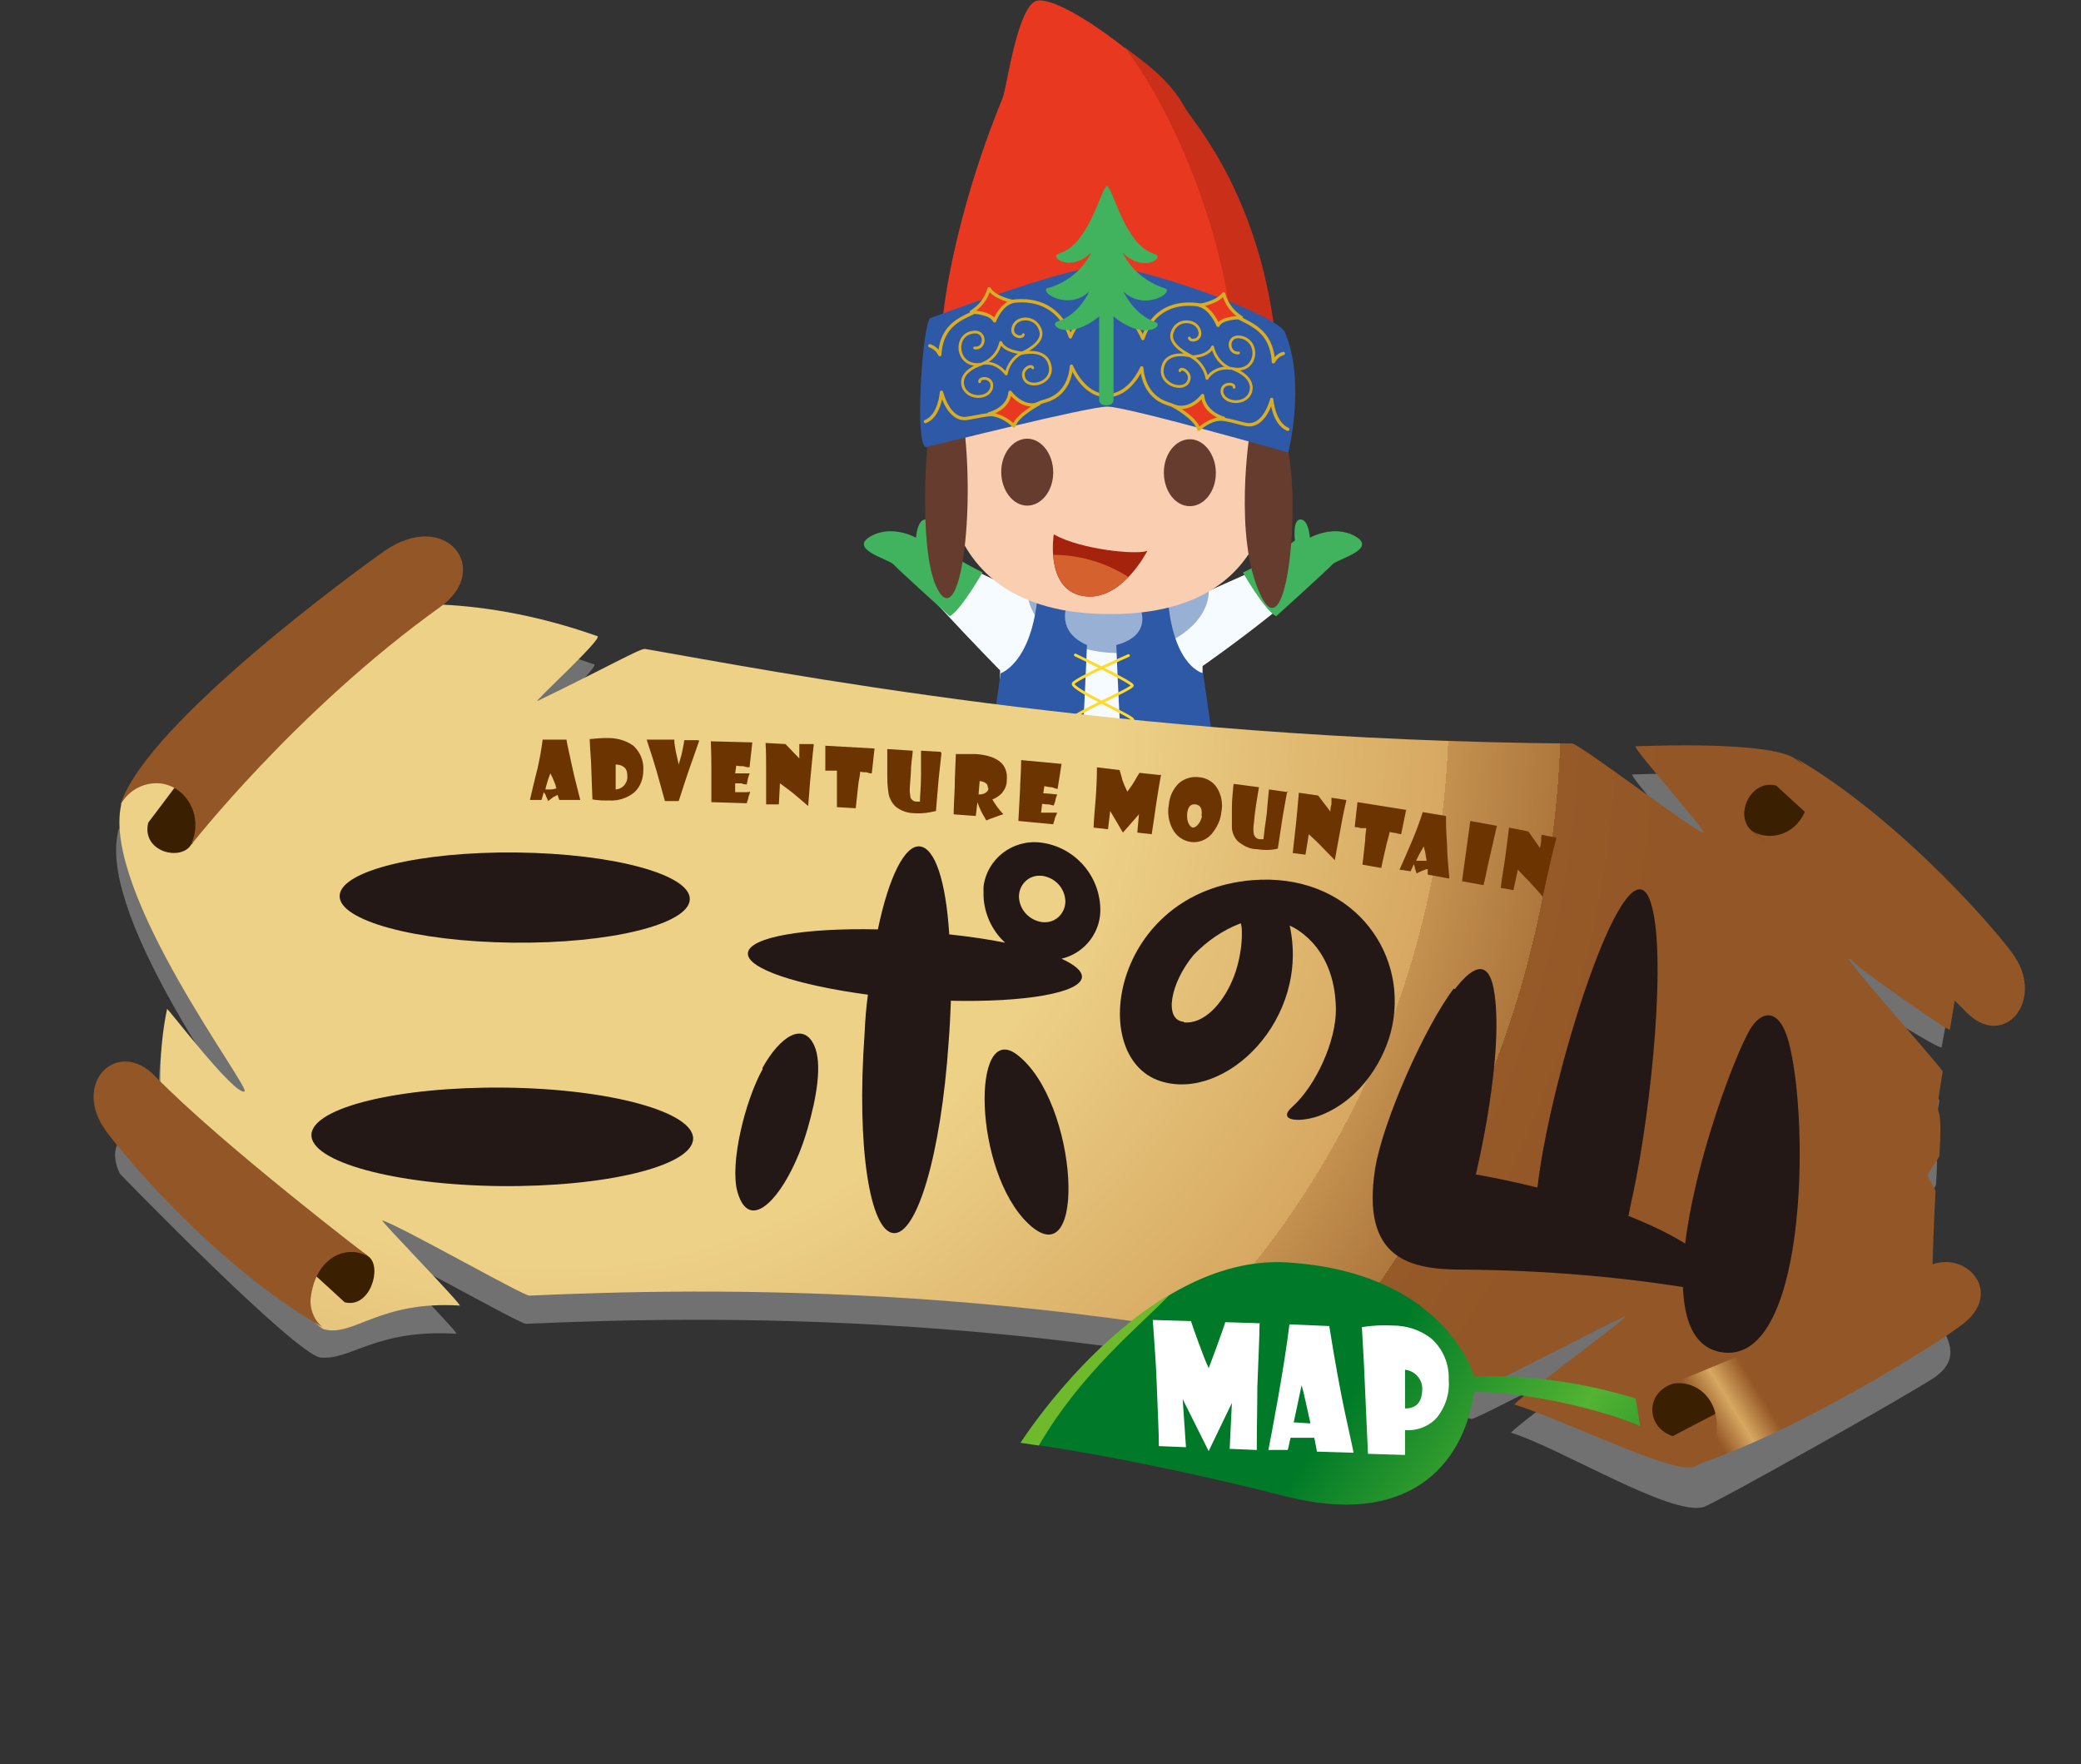 <?xml version="1.0" encoding="UTF-8"?>
<svg id="_レイヤー_1" data-name="レイヤー_1" xmlns="http://www.w3.org/2000/svg" version="1.1" xmlns:xlink="http://www.w3.org/1999/xlink" viewBox="0 0 376.2 318.9">
  <rect x="0" y="0" width="376.2" height="318.9" fill="#333333" stroke="none"/>
  <!-- Generator: Adobe Illustrator 29.0.1, SVG Export Plug-In . SVG Version: 2.1.0 Build 192)  -->
  <defs>
    <style>
      .st0, .st1 {
        fill: #e83820;
      }

      .st2 {
        fill: #d3edfb;
      }

      .st3 {
        fill: #6c3401;
      }

      .st4 {
        stroke-width: .5px;
      }

      .st4, .st5, .st6 {
        fill: none;
      }

      .st4, .st5, .st6, .st1 {
        stroke-linecap: round;
        stroke-linejoin: round;
      }

      .st4, .st5, .st1 {
        stroke: #d9ae25;
      }

      .st7 {
        fill: #231815;
      }

      .st8 {
        fill: #653c2e;
      }

      .st9 {
        fill: url(#_名称未設定グラデーション_5);
      }

      .st10 {
        fill: #d5622e;
      }

      .st11 {
        fill: url(#_名称未設定グラデーション_6);
      }

      .st12 {
        fill: #a5220c;
      }

      .st13 {
        fill: #fff;
      }

      .st14 {
        fill: url(#_名称未設定グラデーション_2);
      }

      .st15 {
        fill: url(#_名称未設定グラデーション_11);
      }

      .st16 {
        fill: #facfb1;
      }

      .st5, .st1 {
        stroke-width: .6px;
      }

      .st17 {
        fill: #6fba2c;
      }

      .st18 {
        fill: #41b25d;
      }

      .st19 {
        fill: url(#_名称未設定グラデーション);
      }

      .st6 {
        stroke: #ffda2a;
        stroke-width: .5px;
      }

      .st20 {
        fill: url(#_名称未設定グラデーション_8);
      }

      .st21 {
        fill: url(#_名称未設定グラデーション_4);
      }

      .st22 {
        fill: url(#_名称未設定グラデーション_3);
      }

      .st23 {
        fill: #2e59a7;
      }

      .st24 {
        fill: #727171;
      }

      .st25 {
        fill: url(#_名称未設定グラデーション_10);
      }

      .st26 {
        fill: url(#_名称未設定グラデーション_7);
      }

      .st27 {
        fill: #c92f19;
      }

      .st28 {
        fill: url(#_名称未設定グラデーション_9);
      }

      .st29 {
        fill: #98b0d4;
      }
    </style>
    <linearGradient id="_名称未設定グラデーション" data-name="名称未設定グラデーション" x1="-228.2" y1="454.3" x2="-228.5" y2="454.7" gradientTransform="translate(18734.8 32878.5) scale(81.1 -72)" gradientUnits="userSpaceOnUse">
      <stop offset=".2" stop-color="#aed0ee"/>
      <stop offset=".6" stop-color="#f5fbfe"/>
    </linearGradient>
    <radialGradient id="_名称未設定グラデーション_2" data-name="名称未設定グラデーション 2" cx="-230" cy="456.1" fx="-230" fy="456.1" r="1.2" gradientTransform="translate(29574.9 81223.3) rotate(6.8) scale(169 -168.9) skewX(0)" gradientUnits="userSpaceOnUse">
      <stop offset=".5" stop-color="#edd187"/>
      <stop offset=".8" stop-color="#d7a861"/>
      <stop offset=".8" stop-color="#c49150"/>
      <stop offset=".9" stop-color="#ae773d"/>
      <stop offset=".9" stop-color="#9f6430"/>
      <stop offset=".9" stop-color="#965928"/>
      <stop offset="1" stop-color="#935626"/>
    </radialGradient>
    <linearGradient id="_名称未設定グラデーション_3" data-name="名称未設定グラデーション 3" x1="-224.2" y1="446.4" x2="-224" y2="447.3" gradientTransform="translate(4979.6 7779.1) rotate(15) scale(30.1 -13.3)" gradientUnits="userSpaceOnUse">
      <stop offset=".2" stop-color="#653c17"/>
      <stop offset="1" stop-color="#3a1f00"/>
    </linearGradient>
    <linearGradient id="_名称未設定グラデーション_4" data-name="名称未設定グラデーション 4" x1="-228" y1="452.3" x2="-227.9" y2="452.6" gradientTransform="translate(7867.9 19926.1) rotate(15) scale(55.8 -37.4)" gradientUnits="userSpaceOnUse">
      <stop offset="0" stop-color="#935626"/>
      <stop offset=".4" stop-color="#d7a861"/>
      <stop offset=".8" stop-color="#935626"/>
    </linearGradient>
    <linearGradient id="_名称未設定グラデーション_5" data-name="名称未設定グラデーション 5" x1="-236.3" y1="345.5" x2="-236" y2="347.9" gradientTransform="translate(5351.7 7749.4) rotate(15) scale(30.6 -13.4)" gradientUnits="userSpaceOnUse">
      <stop offset=".2" stop-color="#653c17"/>
      <stop offset="1" stop-color="#3a1f00"/>
    </linearGradient>
    <linearGradient id="_名称未設定グラデーション_6" data-name="名称未設定グラデーション 6" x1="-240.7" y1="425.1" x2="-240.6" y2="425.5" gradientTransform="translate(8020.1 19974.8) rotate(15) scale(55.3 -37.7)" gradientUnits="userSpaceOnUse">
      <stop offset="0" stop-color="#935626"/>
      <stop offset=".4" stop-color="#d7a861"/>
      <stop offset=".8" stop-color="#935626"/>
    </linearGradient>
    <linearGradient id="_名称未設定グラデーション_7" data-name="名称未設定グラデーション 7" x1="-222.9" y1="451.9" x2="-222.6" y2="452.4" gradientTransform="translate(3885.4 10892.8) rotate(15) scale(27.9 -20.6)" gradientUnits="userSpaceOnUse">
      <stop offset=".2" stop-color="#653c17"/>
      <stop offset="1" stop-color="#3a1f00"/>
    </linearGradient>
    <linearGradient id="_名称未設定グラデーション_8" data-name="名称未設定グラデーション 8" x1="-226.5" y1="455.1" x2="-226.3" y2="455.3" gradientTransform="translate(5722.5 24190) rotate(15) scale(50.4 -47.7)" gradientUnits="userSpaceOnUse">
      <stop offset="0" stop-color="#935626"/>
      <stop offset=".4" stop-color="#d7a861"/>
      <stop offset=".8" stop-color="#935626"/>
    </linearGradient>
    <linearGradient id="_名称未設定グラデーション_9" data-name="名称未設定グラデーション 9" x1="-261.9" y1="424.6" x2="-261.3" y2="424.9" gradientTransform="translate(-1607.3 15727.4) rotate(15) scale(11.7 -34.1)" gradientUnits="userSpaceOnUse">
      <stop offset=".2" stop-color="#946529"/>
      <stop offset="1" stop-color="#3a1f00"/>
    </linearGradient>
    <linearGradient id="_名称未設定グラデーション_10" data-name="名称未設定グラデーション 10" x1="-241.8" y1="442.1" x2="-242" y2="441.9" gradientTransform="translate(3036.7 31725.8) rotate(15) scale(48.9 -65.3)" gradientUnits="userSpaceOnUse">
      <stop offset="0" stop-color="#935626"/>
      <stop offset=".4" stop-color="#d7a861"/>
      <stop offset=".8" stop-color="#935626"/>
    </linearGradient>
    <linearGradient id="_名称未設定グラデーション_11" data-name="名称未設定グラデーション 11" x1="-229" y1="455.4" x2="-228" y2="455.4" gradientTransform="translate(-1467.5 38322.7) rotate(35.2) scale(89.8 -70.5)" gradientUnits="userSpaceOnUse">
      <stop offset=".2" stop-color="#007a28"/>
      <stop offset=".6" stop-color="#53b332"/>
      <stop offset="1" stop-color="#007a28"/>
    </linearGradient>
  </defs>
  <g id="nipo1">
    <g id="_レイヤー_2">
      <g id="_レイヤー_1-2">
        <path id="_パス_365" data-name="パス_365" class="st2" d="M218,172.8c6.3,1.5,21.3,9.4,21.3,9.4,0,0,15.1,1.1,16.3,4.5s-.8,3.7,1.2,6,11.1,11,7.5,12.7-39.1-4.4-41.3-5c-4.9-1.4-12.3.3-19.3-2.3-4.9-1.8,1.6-6-4.9-8.8s-33.9-12.4-27.3-14.1,35.9-5,46.6-2.4h0Z"/>
        <path id="_パス_366" data-name="パス_366" class="st19" d="M185.1,107.4s-24.6-12.3-25-10,20.7,23.8,20.7,23.8c0,0-.4,26.1-8.4,45.7,0,0,36.5,5.4,54.2-.8,0,0-9.6-15.4-9.2-45.7,0,0,24.3-16.9,23.8-21.5-.4-3.5-22.5,8.7-28.4,10s-15.2,3.4-27.7-1.5h0Z"/>
        <path id="_パス_367" data-name="パス_367" class="st29" d="M185.6,105.5s-.9,8.8,10.6,11.8c12.6,3.2,24.1-4.5,22.1-12.3s-32.8.5-32.8.5h0Z"/>
        <path id="_パス_368" data-name="パス_368" class="st23" d="M192.8,109.7s-1.8,4.5,3.7,6.9c0,0-.8,20.4-1.3,21.9-5.6.3-11.1,0-16.6-.8l2.3-16s5.3-1.7,6.6-13.2l5.3,1.2h0Z"/>
        <path id="_パス_369" data-name="パス_369" class="st23" d="M206.1,109.9s2.4,4.9-4.3,6.7c0,0,.8,20.4,1.3,21.9,5.6.3,11.1,0,16.7-.8l-2.3-16s-5.1-1-6.3-12.6l-5,.8h0Z"/>
        <path id="_パス_370" data-name="パス_370" class="st18" d="M224.7,103.5s3.8,6.7,6,7.9c0,0,9.4-8.5,10.2-9.4s8.1-2.7,4.2-5-8.3.2-8.3.2c0,0-.2-3.3-1.7-3.3s-1,3.8-1,3.8c-2.9,2.2-6.1,4.2-9.4,5.8Z"/>
        <path id="_パス_371" data-name="パス_371" class="st18" d="M177.6,103.5s-3.8,6.7-5.9,7.9c0,0-9.4-8.5-10.2-9.4s-8.1-2.7-4.2-5,8.3.2,8.3.2c0,0,.2-3.3,1.7-3.3s1,3.8,1,3.8c2.9,2.2,6.1,4.2,9.4,5.8h0Z"/>
        <path id="_パス_372" data-name="パス_372" class="st8" d="M173.9,168.7c-7.1,2.4-7.4,8.9,1.3,9.9,10.7,1.2,22.2-4,17-9.2s-18.3-.6-18.3-.6h0Z"/>
        <path id="_パス_373" data-name="パス_373" class="st8" d="M223,168.7c7.1,2.4,7.4,8.9-1.3,9.9-10.7,1.2-22.2-4-17-9.2,5.2-5.2,18.3-.6,18.3-.6h0Z"/>
        <path id="_パス_374" data-name="パス_374" class="st16" d="M171.1,78.9s-5.6,32.2,29.7,32.1c33.5,0,30.1-29.9,28.1-34.9s-40.1-12.2-57.8,2.8h0Z"/>
        <path id="_パス_375" data-name="パス_375" class="st8" d="M226,77.7s-3.2,19.6,2,30.1,7.5-21.6,4-29.2-6.1-.9-6.1-.9h0Z"/>
        <path id="_パス_376" data-name="パス_376" class="st8" d="M167.6,80.9s-1.7,20.5,2.3,26.3c4,5.8,6.6-16.7,4-32.9,0,0-5.2,1.7-6.4,6.6h0Z"/>
        <path id="_パス_377" data-name="パス_377" class="st0" d="M170.4,57.8s1.4-17,10.9-40.2c.7-1.8,2.7-17,6.3-17.5,5.1-.7,23.6,13.6,26.6,19.6,1.1,2.1,13.1,14.9,16.2,40.8l-60.1-2.7h0Z"/>
        <path id="_パス_378" data-name="パス_378" class="st27" d="M222.5,58.6c0,.5,0,.9,0,1.4l8,.4c-3.1-25.8-15.1-38.7-16.2-40.8-3-5.6-8.3-8.9-11-11.1,10.5,14,17.9,35.8,19.3,50.1h0Z"/>
        <path id="_パス_379" data-name="パス_379" class="st23" d="M168.2,57.5c6.5-2.4,26.1-9.5,31.4-9.4,6.4,0,31.2,8.6,32.7,12,3.8,9,.6,21.7.6,21.7,0,0-29.2-8.3-32.7-8.3s-30.4,6.8-32.7,7.3-.7-22.8.7-23.3h0Z"/>
        <path id="_パス_380" data-name="パス_380" class="st4" d="M180.9,61.9c-.4,1.7-1.5,3.1-3.2,3.8,0,0,2.2-.6,4.2,1.9.3-1.6,1.3-3,2.8-3.8,0,0-3-.2-3.8-1.9h0Z"/>
        <path id="_パス_381" data-name="パス_381" class="st4" d="M176.2,62.9c2.1.3,2.2-3.5-.6-2.8-3.4.8-2.5,6.6,1.9,5.7,0,0-4.2,1.2-3.4,4,.8,2.6,5,2.4,5.2,0,.1-1.7-2.3-1.7-2.2-.8"/>
        <path id="_パス_382" data-name="パス_382" class="st4" d="M185,60.5c-.2.8-2.5.3-1.8-1.5.7-1.9,4.1-1.9,4.9.7.6,1.8-1.5,3.3-3.5,4.2,0,0,4.4-1.2,5.2,2.1.9,3.5-4.6,4.7-4.8,1.8-.1-1.2,1.5-2,1.7-1.3"/>
        <path id="_パス_383" data-name="パス_383" class="st5" d="M199.9,54.7c-4.6,1.4-6.4,6.2-6.4,6.2-1.7-5.2-5.9-7.1-10.7-6.4-1.2.1-2.4.4-3.6.8-.9,0-1.8.4-2.6.9-2.5,1.3-6.4,2.3-6.7,7.9-.4-.8-1-1.3-1.8-1.6"/>
        <path id="_パス_384" data-name="パス_384" class="st5" d="M199.9,71.5c-4.1-.1-6.2-5.3-6.2-5.3-.2,2.4-1.3,5.2-4.5,6.2-2.3.6-4.3,1.9-5.9,3.7-3.9-1.6-3.8-1.3-8.3-.5-3.5.7-4.8-4.7-4.8-4.7,0,0-.3,4.3-2.9,5.3"/>
        <path id="_パス_385" data-name="パス_385" class="st1" d="M175.7,56.4s3.4.1,4.1,1.6c0,0,1.1-3,3.3-3.5,0,0-3.2-.6-4.3-2.3-.5,1.8-1.6,3.2-3.2,4.2Z"/>
        <path id="_パス_386" data-name="パス_386" class="st1" d="M178.8,74.8s3.5-.8,3.8-3.9c0,0,2.2,3.1,5.2,2.1,0,0-4,2.1-4.5,4-1.2-1.2-2.8-2-4.5-2.2Z"/>
        <path id="_パス_387" data-name="パス_387" class="st4" d="M219.2,62.7c.4,1.7,1.5,3.2,3.2,3.9-1.6-.3-3.3.4-4.2,1.8-.3-1.6-1.3-3.1-2.8-3.9,0,0,3,0,3.8-1.8h0Z"/>
        <path id="_パス_388" data-name="パス_388" class="st4" d="M223.9,63.8c-2.1.2-2.2-3.6.7-2.8,3.4,1,2.5,6.7-1.9,5.6,0,0,4.2,1.3,3.4,4.2-.8,2.6-5,2.2-5.2,0-.1-1.7,2.3-1.6,2.2-.8"/>
        <path id="_パス_389" data-name="パス_389" class="st4" d="M215,61.1c.2.8,2.5.4,1.8-1.5-.7-1.9-4.1-2.1-4.9.5-.6,1.8,1.5,3.3,3.5,4.3,0,0-4.4-1.3-5.2,1.9-.9,3.5,4.6,4.9,4.8,2,0-1.2-1.5-2-1.7-1.3"/>
        <path id="_パス_390" data-name="パス_390" class="st5" d="M200.2,54.7c4.6,1.6,6.4,6.5,6.4,6.5,1.7-5.2,5.9-6.9,10.7-6,1.2.2,2.4.5,3.6,1,.9.1,1.8.5,2.6,1,2.5,1.4,6.4,2.5,6.7,8.2.4-.7,1-1.3,1.8-1.5"/>
        <path id="_パス_391" data-name="パス_391" class="st5" d="M200.2,71.5c4.1,0,6.2-5,6.2-5,.2,2.4,1.3,5.3,4.5,6.4,2.3.7,4.3,2.1,5.9,3.9,3.9-1.5,3.8-1.2,8.3-.1,3.5.8,4.8-4.5,4.8-4.5,0,0,.3,4.3,2.9,5.4"/>
        <path id="_パス_392" data-name="パス_392" class="st1" d="M224.3,57.4s-3.5,0-4.1,1.4c0,0-1.2-3-3.3-3.6,0,0,3.2-.5,4.3-2.1.5,1.8,1.6,3.3,3.2,4.3h0Z"/>
        <path id="_パス_393" data-name="パス_393" class="st1" d="M221.2,75.6s-3.5-.9-3.8-4.1c0,0-2.2,3-5.2,1.9,0,0,4,2.2,4.5,4.2,1.2-1.1,2.8-1.9,4.5-2h0Z"/>
        <path id="_パス_394" data-name="パス_394" class="st8" d="M210.4,85.4c0,3.4,2.1,6.1,4.7,6.1s4.7-2.7,4.7-6-2.1-6.1-4.7-6.1-4.7,2.7-4.7,6h0Z"/>
        <path id="_パス_395" data-name="パス_395" class="st8" d="M181,85.3c0,3.3,2.1,6.1,4.7,6.1s4.7-2.7,4.7-6-2.1-6.1-4.7-6.1-4.7,2.7-4.7,6Z"/>
        <path id="_パス_396" data-name="パス_396" class="st18" d="M189.7,52c3.3-1,6.1-3.3,7.6-6.4-3.7,3.8-7.9.8-5.8.2,5.4-1.6,7.5-11.7,8.6-12.2h0s0,0,0,0c0,0,0,0,0,0h0c1.2.5,3.2,10.7,8.6,12.3,2.1.6-2.1,3.6-5.8-.3,1.5,3.1,4.3,5.4,7.6,6.5,2.1.6-3.6,4.3-7.4.6,0,0,1.8,4.1,5.7,5.5,1.9.6-1.9,3.6-7.5-1v15.1c0,1.3-2.6,1.3-2.6,0v-15.1c-5.6,4.6-9.4,1.5-7.5.9,3.9-1.2,5.7-5.4,5.7-5.4-3.7,3.6-9.4,0-7.4-.7h0Z"/>
        <path id="_パス_397" data-name="パス_397" class="st18" d="M174.2,162.7s1,.3,2.8.7c1.4.3,3.9-1.1,6.3-.8,4,.5,5.8,2.6,9.9,2.9,2.3.1,4.7.2,7.3.2s2.7,0,4,0c3.8,0,7.5-2.1,10.3-2.4,4-.4,5.5,1.1,7.3.8,2.2-.4,3.3-.7,3.3-.7,1.3,1.6,2.1,3.5,2.3,5.5-.8.4-1.6.6-2.4.7-1.9.4-3-1.1-8.4-.8-4.1.2-8.1,3-12.8,3.1-1.3,0-2.6,0-4,0-2.9,0-5.5-.1-7.9-.3-5.2-.3-6.6-2.5-11.3-3.3-3.7-.6-6.2,1.2-7.4.8-1.4-.4-1.5-.8-1.5-.8,0,0,.4-3.9,2.5-5.5h0Z"/>
        <path id="_パス_398" data-name="パス_398" class="st12" d="M207.3,99.6c-1.8.7-11.8-.2-16.8-3,0,0-1.6,9.8,5.1,11.1,7,1.4,11.8-8.1,11.8-8.1h0Z"/>
        <path id="_パス_399" data-name="パス_399" class="st10" d="M204,104.3c-2.1,2.1-4.9,4.1-8.4,3.4-3.9-.8-5-4.5-5.2-7.4,4.8,0,9.5,1.4,13.6,4h0Z"/>
        <path id="_パス_400" data-name="パス_400" class="st6" d="M204,118.5s-9.8,4.3-10,5.1c-.2,1.1,10.8,5.9,10.8,6.5s-11.7,5.1-11.7,5.1"/>
        <path id="_パス_401" data-name="パス_401" class="st6" d="M194.4,118.4s10.2,4.9,10.3,5.5-10.8,5.2-10.8,6,11.5,5.7,11.5,5.7"/>
      </g>
    </g>
  </g>
  <g id="_グループ_32" data-name="グループ_32">
    <g id="_グループ_31" data-name="グループ_31">
      <path id="_パス_320" data-name="パス_320" class="st24" d="M349.5,236.2c.1-5.2-.6-9.2-.2-15.6,0-.7-1.4-2.2-1.4-3,0-.5,2-2.9,2.1-3.5.8-12.8-1.5-3.4.6-15.2,0-.6-23.9-27.2-15-18.8.5.5,15.3,9.9,15.4,9.2,1.7-9.8,4.1-17.9,4.1-17.9l-14.8-12.2s-11.8-14.1-16.6-17.1c-2.6-1.6-11.3-2.7-28.6-2.1-.9,0,13.2,15.7,12.2,15.6-1.3,0-22.4-16.1-23.7-16.1-81.4-.6-145.1-13.2-167.6-17.1-.9-.1-7,3.4-19.4,9.4-1.2.6,11.9-11.3,10.8-11.7-23.7-8.4-40.5-5.2-40.5-5.2l-26.1,13.3c-.7,1-1.3,2.1-1.9,3.2-.8,2-1.2,5.9-1.5,11.5,0,.6.6,1,.7,1.6,0,.8-12.9-2.6-16.8,5.8,0,0,0,.2,0,.3-3.5,15.9,23.6,51.3,22.3,51.8-1.9.7-14-15.3-14-14.9-1.5,7.3-.6,14.6-1,20.4,0,1-5.3-3.4-6.6-2.1-2.5,2.4-.3,6.4-.3,6.4,0,0,31.8,32.8,36.3,33.2,5.5.5,10-5.2,24.5-4.3.6,0-14.6-15.6-14-15.4,3.3,1,25.6,13.7,26.6,13.6,31.5-1.4,96.7-2.9,170.9,17.2.7.2,26.5-13.5,27.2-13.4.6.1-20.6,15.7-20,15.9,8.8,2.7,29,15.2,34.8,13.4,2-.6,37.3-20.4,41.7-23.4,6.5-4.5,0-9.4,0-12.7h0Z"/>
    </g>
    <path id="_パス_321" data-name="パス_321" class="st14" d="M349.9,215.4c0-.7-1.4-2.2-1.4-3,0-.5,2-2.9,2.1-3.5.8-12.8-1.4-3.4.6-15.2,0-.6-23.9-27.2-15-18.8.5.5,16.2,11.8,16.3,11.2,1.7-9.8,3.2-19.8,3.2-19.8l-14.8-12.2s-11.8-14.1-16.6-17.1c-2.6-1.6-11.3-2.7-28.6-2.1-.9,0,13.2,15.7,12.2,15.6-1.3,0-22.4-16.1-23.7-16.1-81.4-.6-145.1-13.2-167.6-17.1-.9-.1-7,3.4-19.4,9.4-1.2.6,11.9-11.3,10.8-11.7-23.7-8.4-40.5-5.2-40.5-5.2l-26.1,13.3c-.7,1-1.3,2.1-1.9,3.2-.8,2-1.2,5.9-1.5,11.5,0,.6.6,1,.7,1.6,0,.8-12.9-2.6-16.8,5.8,0,0,0,.2,0,.3-3.5,15.9,23.6,51.3,22.3,51.8-1.9.7-14-15.3-14-14.9-3.3,15.8,1.1,31.7,1.1,31.7l19.2,17.8s6.6,8,8.1,8.4c5.3,1.4,10-5.2,24.5-4.3.6,0-14.6-15.6-14-15.4,3.3,1,25.6,13.7,26.6,13.6,31.5-1.4,96.7-2.9,170.9,17.2.7.2,26.5-13.5,27.2-13.4.6.1-20.6,15.7-20,15.9,8.8,2.7,27.9,12.3,32.2,11.3,2-.5,31.3-18.1,31.3-18.1l11.8-6.6s.2-14.6.8-25.1h0Z"/>
    <path id="_パス_322" data-name="パス_322" class="st22" d="M66.7,227.2c2.4,1.9.2,9.4-4.4,8.2,0,0-18.7-17.3-21.6-19.1-2.9-1.8,17.6,4.1,26,10.9Z"/>
    <path id="_パス_323" data-name="パス_323" class="st21" d="M58.3,239.9c-1.6-1.3-2.4-3.5-2.1-5.5,1-7.4,6.7-9.5,10.5-7.2,0,0-26.6-20.3-38.7-32.7-6.8-7-15.2,1.3-8.8,10,2.4,3.3,19.2,24,39.1,35.4h0Z"/>
    <path id="_パス_324" data-name="パス_324" class="st9" d="M316.7,150.2c-3.3-2.8-.2-9.4,4.4-8.2,0,0,18.7,17.3,21.6,19.1s-17.7-3.9-26-10.9Z"/>
    <path id="_パス_325" data-name="パス_325" class="st11" d="M324.4,136.9s3.2,1.6,2.8,6.1c-.6,7.5-6.7,9.5-10.5,7.2,0,0,26.6,20.3,38.7,32.7,6.8,7,14.2-1.9,8.8-10-2.2-3.4-20-24.5-39.8-36h0Z"/>
    <path id="_パス_326" data-name="パス_326" class="st26" d="M301.7,250.4c-4.3,2-3.9,7.7.7,9.2,0,0,23.9-12.6,27.1-13.7s-18,0-27.8,4.5Z"/>
    <path id="_パス_327" data-name="パス_327" class="st20" d="M306,265.1s3.5-.8,4.2-5.3c1.2-7.4-4.3-10.8-8.5-9.5,0,0,31.3-12.4,46.2-21.1,6.9-4,14.7,4.1,7,10.1-4.2,3.3-30,19.6-48.9,25.7h0Z"/>
    <path id="_パス_328" data-name="パス_328" class="st28" d="M34.6,152.6c-1.8,3.2-9.1,1.4-7.8-3.9,0,0,16.8-22.1,18.6-25.4,1.8-3.4-4.9,18.9-10.7,29.3h0Z"/>
    <path id="_パス_329" data-name="パス_329" class="st25" d="M22,145.1c1.5-2.4,4.1-3.7,6.9-3.5,4.9.5,8.1,6.2,5.5,11.3,0,0,19-24.4,45.2-43.2,9.5-6.8,1-17.8-10.1-10.1-5,3.5-42.6,30.9-47.6,45.5Z"/>
  </g>
  <path id="_パス_330" data-name="パス_330" class="st7" d="M171.8,180.9c13.4.3,23.6-1.4,23.8-4.3,0-1.1-1.3-2.2-3.7-3.3,4.3-1,7.3-5,7-9.4-.3-6-4.9-10.9-10.8-11.6-5.1-.6-9.7,3-10.3,8,0,.5,0,1.1,0,1.6.1,3.2,1.5,6.3,3.9,8.5-3-.6-6.4-1.1-10.1-1.5-.6-9.7-2.6-15.6-5.3-15.9-2.7-.3-5.6,5.4-7.6,15-13.3-.3-23.3,1.4-23.5,4.3-.2,2.8,9,5.8,21.7,7.5-.3,2.2-.5,4.6-.6,7-1.5,20.7,1,35.7,5.2,36.1s8.6-14,10-34.6c.2-2.5.3-5,.4-7.3h0ZM188.3,158.3c2.4.3,4.2,2.2,4.3,4.6,0,2-1.5,3.7-3.5,3.8-.2,0-.4,0-.6,0-2.4-.3-4.2-2.2-4.3-4.6,0-2,1.5-3.7,3.5-3.8.2,0,.4,0,.6,0ZM137.9,193.2c-3.2,5.7-6,17.1-4.6,22.2,2.4,8.6,9.6-.5,12.7-11.4,1.6-5.5,2.7-11.7,1.2-15-1.9-4.2-6-2-9.4,4.1h0ZM183.8,190.6c-8.2-6.1-7.9,21.1,2.1,30.6,10.8,10.2,9.1-22.2-2.1-30.6Z"/>
  <path id="_パス_331" data-name="パス_331" class="st7" d="M92.7,170.4c17.5.2,31.8-3.3,32-7.8s-13.8-8.3-31.3-8.5c-17.5-.2-31.8,3.3-32,7.8-.2,4.5,13.8,8.3,31.3,8.5Z"/>
  <path id="_パス_332" data-name="パス_332" class="st7" d="M91.2,196.6c-19.1-.2-34.7,3.6-34.9,8.5-.2,4.9,15.1,9.1,34.1,9.3s34.7-3.6,34.9-8.5-15.1-9.1-34.1-9.3h0Z"/>
  <path id="_パス_333" data-name="パス_333" class="st7" d="M233.1,167.1c3.9,17.1-11.6,32.2-23.4,28.3-13.3-4.4-8.6-34.2,16.7-36.3,17.4-1.4,28.1,12.4,25.3,26.3-1.2,6-5.6,13.2-12.7,16.1-3.6,1.5-8.5,1.3-5.3-1.5,4.1-3.7,7.9-11.8,7.8-17.7-.2-11.9-8.4-15-8.4-15ZM214,184.8c3.7.4,7-3.5,8.7-7.4,2-4.5,2-9.6,1.6-10.5-3.2,1.2-6.1,3.2-8.5,5.7-4.2,5-5.5,11.8-1.8,12.1h0Z"/>
  <path id="_パス_334" data-name="パス_334" class="st7" d="M263,178.8c3.8-4.9,6.1-4.7,7-.2,2.2,11.5-3.2,33.7-3.2,33.7,0,0,32.3,5.3,43.5,16.9,2.6,2.7,3.1,4.9-2.1,4.1-14.5-2.5-29.1-3.7-43.8-3.8-9.4,0-18.4-1.8-15.8-18.3,1.4-8.5,8.9-25.5,14.2-32.5Z"/>
  <path id="_パス_335" data-name="パス_335" class="st7" d="M323.4,188.5c-1.7-6.5-5-5.9-7.1-2.3-4.8,8.4-21.2,55.2-5.3,58.2,15.6,2.9,16.2-41.3,12.4-55.9h0Z"/>
  <path id="_パス_336" data-name="パス_336" class="st7" d="M295.1,216.4c3.6-16.7,6.3-45.1,3.2-53.6-4.2-11.5-17,28.4-20,49.1-1.2,8.2-.5,9,2.2,9.5,14.4,3,12,7,14.6-5.1h0Z"/>
  <g id="_グループ_33" data-name="グループ_33">
    <path id="_パス_337" data-name="パス_337" class="st3" d="M105,144.6h-3.9s-.3-.9-.3-.9c-.3.1-.5.3-.8.4-.3.2-.6.5-.9.7l-.4-.9c0-.2-.2-.4-.4-.7l-.4,1.4h-2.1c.3-1.2.7-3.1,1.4-5.8.4-1.8.7-3.5.9-5.1h4.3c.1.7.5,2.4,1.1,5.2.3,1.4.8,3.3,1.4,5.7h0ZM100.5,142.3c0-.3-.2-.7-.4-1.2-.1-.3-.3-.7-.6-1.3-.1.3-.3.7-.5,1.4-.1.4-.3.9-.4,1.5.1,0,.5,0,1,0,.3,0,.7-.1,1-.2h0Z"/>
    <path id="_パス_338" data-name="パス_338" class="st3" d="M116.3,139.2c0,1.5-.5,3-1.6,4-1.3,1.1-3,1.6-4.6,1.5-1,0-2,0-3-.2l-.2-5.3c0-1.4-.2-3.2-.3-5.6,1.1-.1,2.1-.2,3.2-.2,1.7,0,3.3.4,4.7,1.4,1.2,1.1,1.9,2.7,1.8,4.4h0ZM113.4,140.1c0-.6-.2-1.2-.7-1.5-.4-.3-.9-.4-1.4-.4v4.5c.4,0,1-.2,1.4-.6.5-.5.8-1.2.7-1.9h0Z"/>
    <path id="_パス_339" data-name="パス_339" class="st3" d="M126.4,133.9c-.4,1.2-1.1,3.1-2,5.7-.4,1.2-1,3-1.7,5.2h-2.5c-.3-1.1-.8-2.9-1.5-5.4-.4-1.4-1-3.3-1.8-5.7h5c0,.6.1,1.3.3,2.3.1.5.3,1.3.5,2.2.1-.5.4-1.2.6-2.2.1-.6.3-1.3.4-2.2h2.5s0,0,0,0Z"/>
    <path id="_パス_340" data-name="パス_340" class="st3" d="M136,134.2l-.5,4.5c-.2,0-.6,0-1.1-.2-.4,0-.8,0-1.3-.1l-.2,1.4c.5,0,1.4,0,2.6,0,0,.2-.2.5-.3,1s-.1.6-.2,1c-.1,0-.5,0-1-.2-.3,0-.6,0-1.1,0v1.6c.2,0,.9,0,1.8,0,.3,0,.6,0,.9-.1,0,.1-.1.5-.3,1,0,.3-.2.6-.3,1.1l-6.4-.2v-5.6c0-1.3,0-3.1-.1-5.4l7.5.2Z"/>
    <path id="_パス_341" data-name="パス_341" class="st3" d="M147.1,134.7c-.1,1-.3,2.6-.5,5-.2,1.8-.3,3.8-.5,6-.6-.5-1.5-1.3-2.7-2.3-.5-.4-1.3-1-2.4-1.8l-.2,3.8h-2.3c0-1.1,0-2.9,0-5.6,0-2.2,0-4-.1-5.5l3.6.2,2.5,2.6c0-.6,0-1,0-1.4,0-.3,0-.7,0-1.2h2.6c0,.1,0,.1,0,.1Z"/>
    <path id="_パス_342" data-name="パス_342" class="st3" d="M158.1,135.3l-.5,4.5c-.2,0-.5,0-.9-.2-.3,0-.7,0-1.2-.1,0,.3-.1,1-.3,2-.1,1-.3,2.6-.5,4.6l-3.4-.2c0-1,0-2.5,0-4.5,0-.7,0-1.4,0-2.1h-1.1s-1,0-1,0v-4.5c0,0,8.9.5,8.9.5h0Z"/>
    <path id="_パス_343" data-name="パス_343" class="st3" d="M170.2,136.1l-.5,4.6c-.1,1.3-.3,3.3-.5,5.9-1.2.3-2.5.5-3.8.4-1.3,0-2.5-.4-3.5-1.2-.7-.7-1.2-1.6-1.3-2.6-.2-1.2-.2-2.4-.2-3.5,0-1.6,0-3,0-4.3l4.6.3c0,.6-.2,1.6-.3,3,0,.8-.1,1.9-.2,3.3-.1.8,0,1.5.1,2.2.2.4.6.7,1.1.7.2,0,.4,0,.6,0,0-1,.2-2.5.2-4.7,0-1.1,0-2.6,0-4.5l3.5.2h0Z"/>
    <path id="_パス_344" data-name="パス_344" class="st3" d="M182,141.2c0,.8-.4,1.6-.9,2.2-.5.5-1.1.9-1.7,1.1.1.2.4.7.9,1.4.4.5.7.9,1.1,1.3-.2,0-.7.2-1.5.5-.6.2-1.1.4-1.6.6-.1-.2-.4-.7-.8-1.4-.2-.4-.5-1-.8-1.9h0s-.3,2.5-.3,2.5l-4-.3c0-1,.1-2.7.2-5.1,0-1.4.1-3.3.2-5.8,1.3,0,2.5,0,3.6,0,4,.3,5.9,1.9,5.6,4.8h0ZM178.6,142.5c0-.4-.1-.8-.5-1-.3-.2-.7-.3-1-.3l-.2,2.4c.4,0,.7,0,1.1-.2.4-.2.7-.5.7-1h0Z"/>
    <path id="_パス_345" data-name="パス_345" class="st3" d="M191.9,138.1l-.7,4.5c-.2,0-.5-.1-1.1-.3-.4,0-.8-.1-1.3-.2l-.2,1.3c.5,0,1.4.1,2.5.2,0,.2-.2.5-.3,1,0,.3-.2.6-.3,1-.3,0-.7-.2-1-.2-.3,0-.6,0-1.1-.1l-.2,1.6c.4,0,1,0,2,0,.3,0,.6,0,.9,0,0,.1-.2.5-.4,1,0,.3-.2.6-.3,1.1l-6.3-.6.3-5.6c0-1.3.2-3.1.2-5.4l7.5.7h0Z"/>
    <path id="_パス_346" data-name="パス_346" class="st3" d="M209.9,140c-.2,1-.5,2.8-.9,5.4-.2,1.6-.5,3.4-.8,5.4l-2.6-.3.3-3.3-2.9,3.3-2.3-3.9-.4,3.3-2.6-.3c0-1.1.2-2.9.4-5.5.1-1.5.2-3.3.2-5.4l4.1.5c.1.4.3.9.5,1.8.2.6.5,1.3.9,2.1.2-.3.7-.9,1.3-1.9.2-.4.5-.9.9-1.5l3.7.4h0Z"/>
    <path id="_パス_347" data-name="パス_347" class="st3" d="M220.8,146.7c-.1,1.5-.8,2.9-1.8,4.1-.9,1-2.3,1.6-3.7,1.4-1.4-.2-2.6-1-3.3-2.3-.7-1.3-1-2.9-.7-4.4.1-1.5.8-3,1.9-4,1-.8,2.3-1.2,3.6-1,1.3.1,2.5.8,3.2,1.9.8,1.3,1.1,2.8.8,4.4h0ZM217.2,147.5c.2-1.3-.2-2-1.1-2.1-.9-.1-1.4.5-1.5,1.8,0,.5,0,1,.2,1.5.2.5.5.8.8.9.4,0,.7-.2,1.1-.7.3-.4.5-.9.6-1.4h0Z"/>
    <path id="_パス_348" data-name="パス_348" class="st3" d="M232.7,143l-.8,4.5c-.2,1.3-.5,3.3-.9,5.9-1.2.3-2.5.3-3.8.1-1.3,0-2.4-.6-3.4-1.4-.7-.7-1.1-1.7-1.1-2.6,0-1.2,0-2.4,0-3.5,0-1.6.2-3,.3-4.3l4.6.6c-.1.6-.3,1.6-.5,3-.1.8-.3,1.9-.4,3.3-.1.7-.2,1.5,0,2.3.2.5.6.8,1.1.8.2,0,.4,0,.6,0,.1-1,.3-2.5.6-4.6.1-1.1.2-2.6.4-4.4l3.5.5h0Z"/>
    <path id="_パス_349" data-name="パス_349" class="st3" d="M243.4,144.6c-.2.9-.6,2.6-1,4.9-.3,1.7-.7,3.7-1.1,6-.5-.6-1.4-1.4-2.5-2.6-.5-.5-1.2-1.2-2.2-2.1l-.6,3.7-2.3-.3c.1-1,.3-2.8.6-5.4.2-2.2.4-4,.5-5.5l3.5.5,2.2,2.9c0-.6.1-1,.2-1.3,0-.3,0-.7,0-1.2l2.6.4h0Z"/>
    <path id="_パス_350" data-name="パス_350" class="st3" d="M254.2,146.4l-.9,4.4c-.2,0-.5-.1-.9-.2-.2,0-.6-.1-1.2-.2,0,.3-.2.9-.5,2-.2,1-.6,2.5-1,4.5l-3.4-.6c.1-.9.3-2.4.5-4.5,0-.7.1-1.4.2-2.1h-1.1c0-.1-1-.2-1-.2l.5-4.5,8.8,1.4h0Z"/>
    <path id="_パス_351" data-name="パス_351" class="st3" d="M261.9,158.8l-3.8-.7v-1c-.2,0-.5.1-1,.3-.4.2-.7.3-1,.5l-.3-.9c0-.2-.1-.4-.2-.8l-.6,1.3-2-.3c.5-1.1,1.3-2.9,2.4-5.5.7-1.7,1.3-3.3,1.8-4.9l4.2.7c0,.8,0,2.5.2,5.3,0,1.5.2,3.4.4,5.9ZM257.9,155.7c0-.3-.1-.7-.2-1.3,0-.3-.2-.8-.3-1.4-.2.3-.4.7-.7,1.2-.2.3-.4.8-.7,1.4.1,0,.5,0,1,0,.3,0,.7,0,1,0h0Z"/>
    <path id="_パス_352" data-name="パス_352" class="st3" d="M270.6,149.3l-1.3,5.7c-.3,1.2-.6,2.9-1.1,5l-3.9-.7,1.5-10.9,4.9.9Z"/>
    <path id="_パス_353" data-name="パス_353" class="st3" d="M281.4,151.3c-.2.9-.7,2.6-1.2,4.9-.4,1.7-.8,3.7-1.3,5.9-.5-.6-1.3-1.5-2.4-2.7-.5-.5-1.2-1.2-2.1-2.2l-.8,3.7-2.3-.4c.1-1,.4-2.8.8-5.4.3-2.1.5-4,.7-5.5l3.5.7,2.1,3c.1-.6.2-1,.2-1.3,0-.3,0-.7.1-1.1l2.6.5h0Z"/>
  </g>
  <g id="_グループ_35" data-name="グループ_35">
    <path id="_パス_354" data-name="パス_354" class="st15" d="M296.5,257.7l-.8-4.9c-9.4-2.9-19.3-4.3-29.2-4,0,0,0,0,0,0,0,0-5.1-18.8-33.8-20.6-26.3-1.6-48.2,32.6-48.2,32.6,0,0,17.9,2.1,48,9.7,21.6,5.5,32-5.1,34-18.9,9.8,0,23.8,3.4,30,6.2h0Z"/>
    <path id="_パス_355" data-name="パス_355" class="st17" d="M211.2,234.2c-15.8,9.4-26.7,26.6-26.7,26.6l3.3.5c7.6-13.1,18.1-21.5,23.5-27.1Z"/>
    <g id="_グループ_34" data-name="グループ_34">
      <path id="_パス_356" data-name="パス_356" class="st13" d="M227.7,239.3c0,2.1-.2,5.9-.4,11.4,0,3.4-.1,7.2-.1,11.4l-4.9-.2.4-8.3-4.2,8.7-4.7-9.4.6,8.7-4.9-.2c0-2.3-.2-6.1-.4-11.5-.1-3.1-.4-6.9-.7-11.3l6.9.2c.2.7,2.4,6.9,3.2,8.5.3-.7,2.6-6.9,3-8.3l6.3.2Z"/>
      <path id="_パス_357" data-name="パス_357" class="st13" d="M261.9,249.5c.2,2.4-.6,4.8-2.1,6.7-1.4,1.6-3.6,2.5-5.8,2.3v4.5c0,0-6.7-.2-6.7-.2l-.5-11.1c-.1-2.8-.3-6.8-.6-11.8,1.8-.3,3.7-.4,5.5-.3,2.6,0,5.1.8,7.1,2.4,2.1,1.9,3.2,4.6,3.1,7.4h0ZM257.1,251.4c.2-1.9-1.2-3.6-3.1-3.8v7c1.9,0,3-1,3.1-3.2h0Z"/>
      <path id="_パス_358" data-name="パス_358" class="st13" d="M238.1,262.4l6.6.2c-1-5-2.1-8.6-4.4-22.9l-7.2-.3c-.9,7.6-3.3,20.2-3.8,22.7h3.5c0,.1.5-2.2.5-2.2h4.3c0,0,.5,2.6.5,2.6h0ZM233.9,257l1.4-6.6c.4,1.3,1,4.2,1.6,6.9l-3.1-.2h0Z"/>
    </g>
  </g>
</svg>